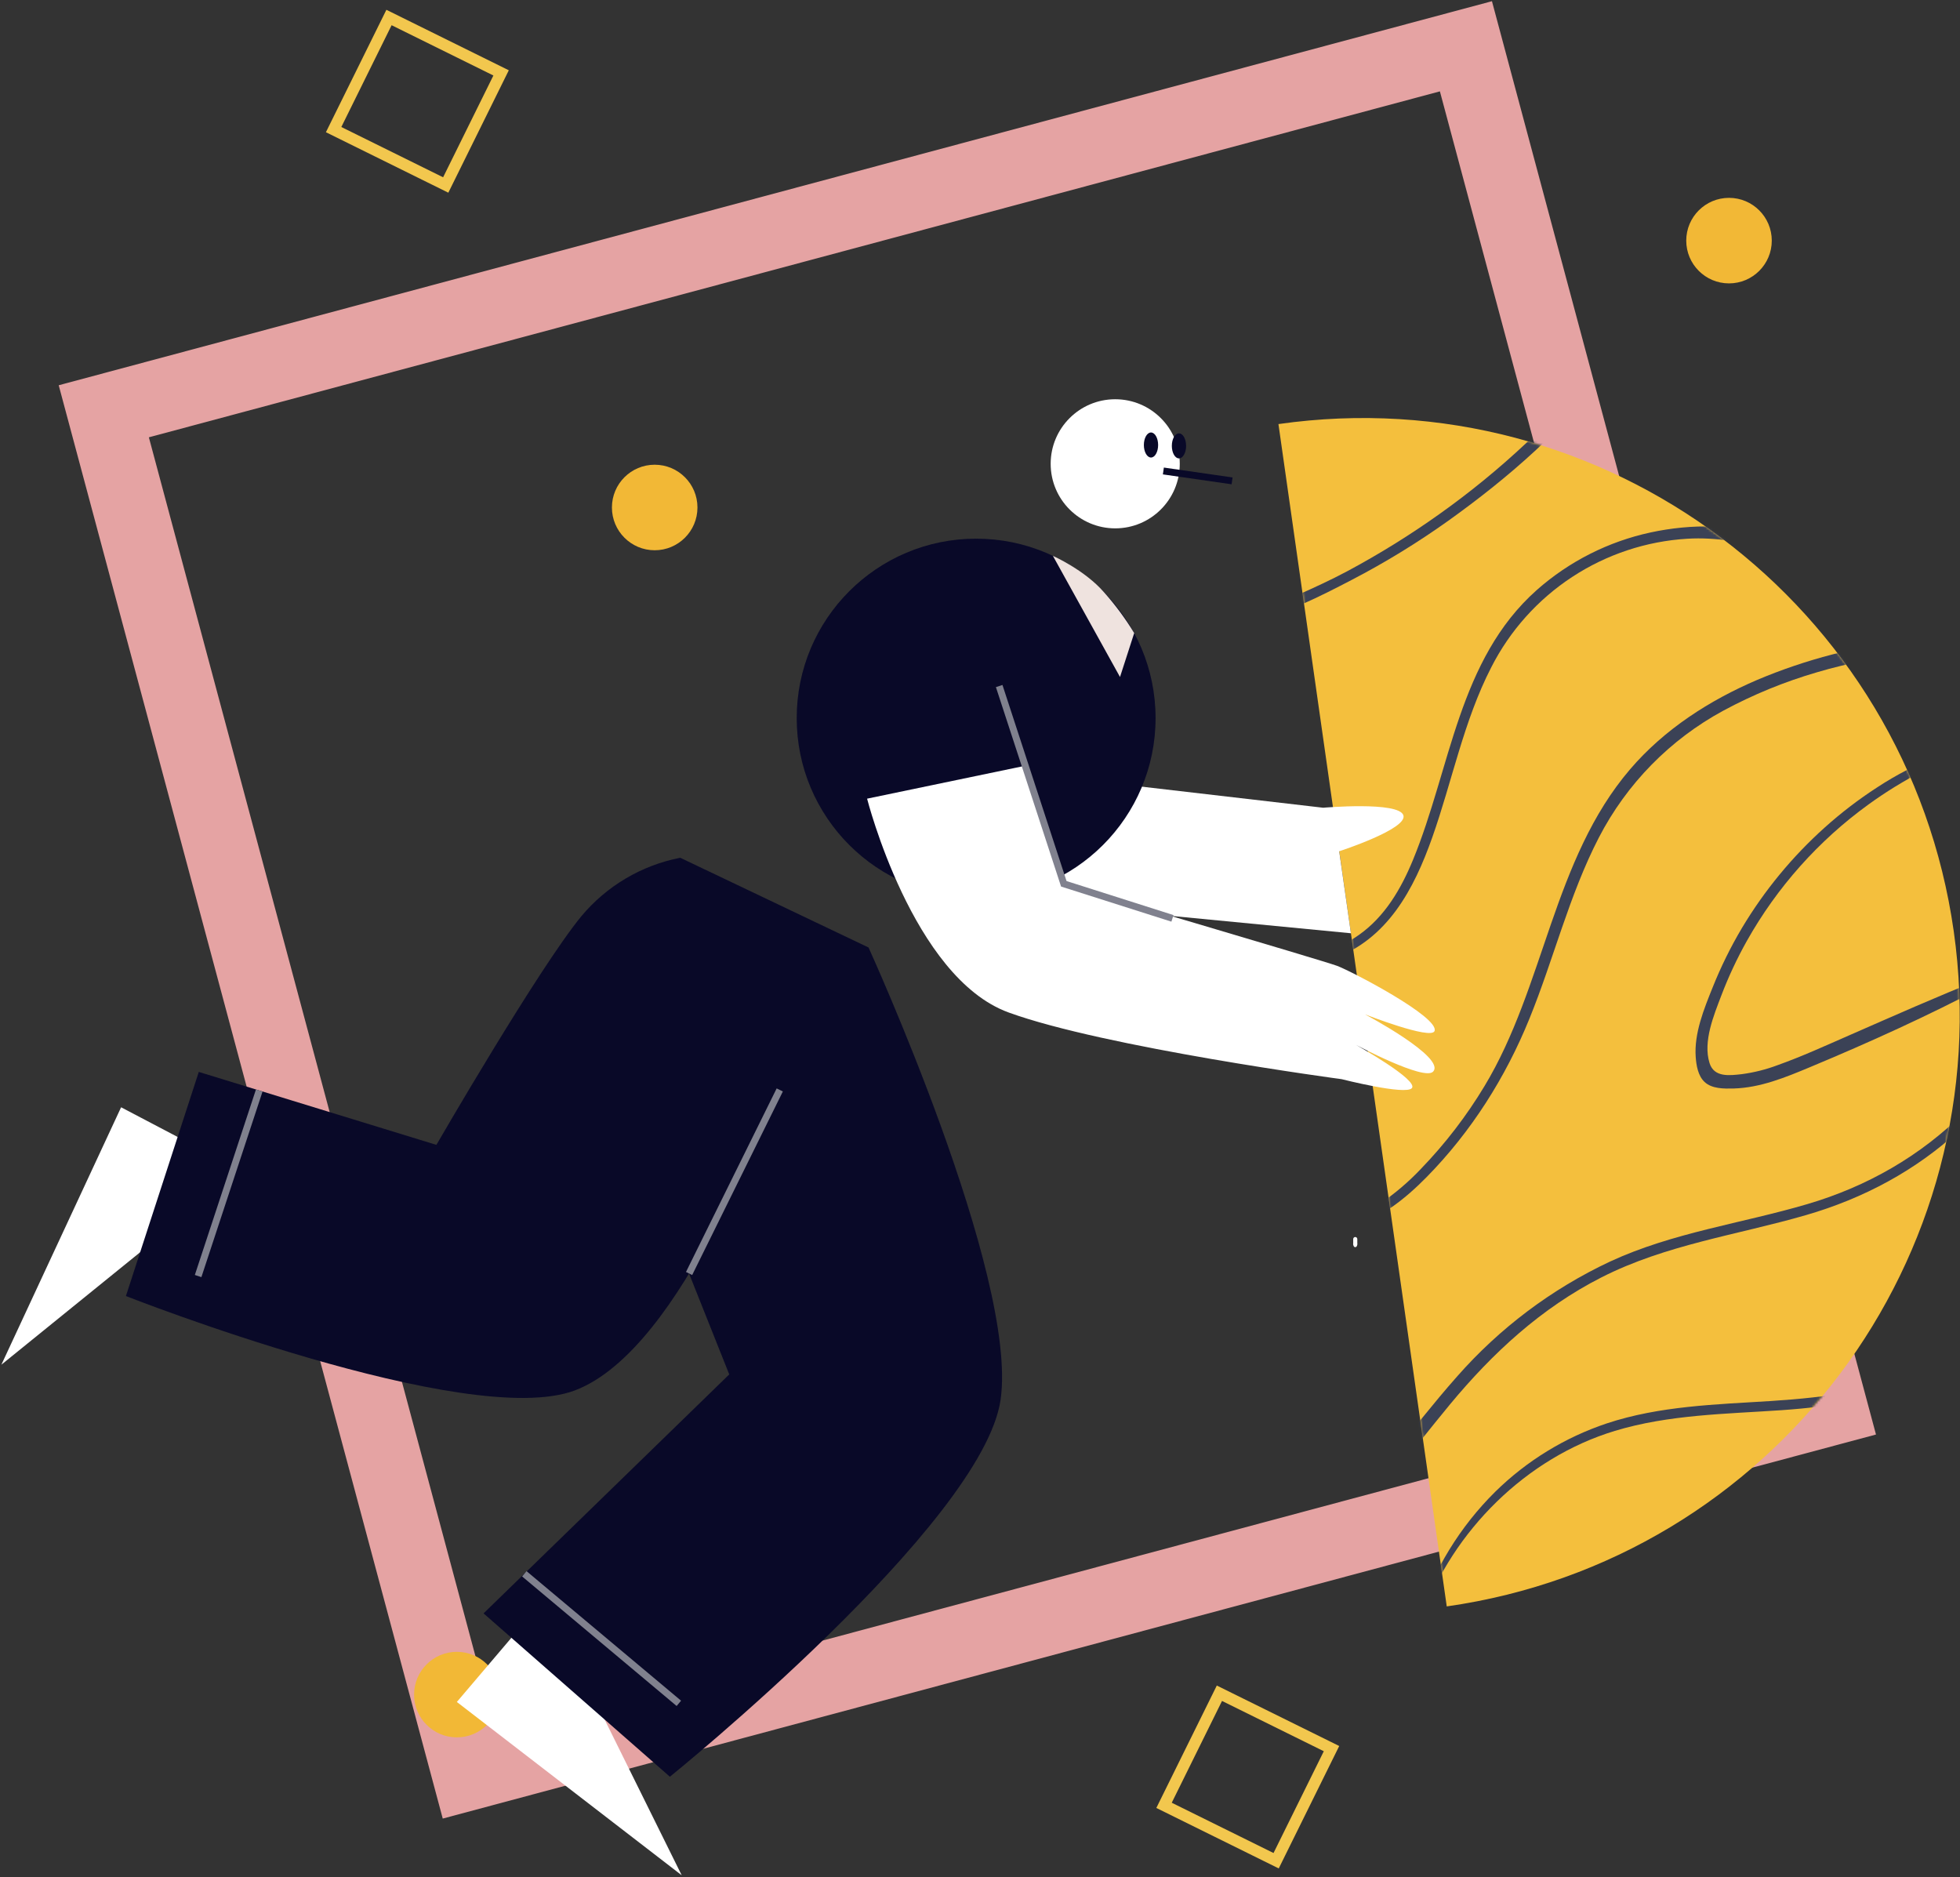 <svg width="852" height="816" viewBox="0 0 852 816" fill="none" xmlns="http://www.w3.org/2000/svg">
<rect x="0" y="0" width="852" height="816" fill="#333333" stroke="none"/>
<rect x="45.116" y="178.772" width="613" height="613" transform="rotate(-15 45.116 178.772)" stroke="#E5A3A3" stroke-width="32"/>
<path d="M284.59 239.18C294.857 239.18 303.18 230.857 303.18 220.59C303.18 210.323 294.857 202 284.59 202C274.323 202 266 210.323 266 220.59C266 230.857 274.323 239.18 284.59 239.18Z" fill="#F2B836"/>
<path d="M751.59 123.18C761.857 123.18 770.18 114.857 770.18 104.59C770.18 94.323 761.857 86 751.59 86C741.323 86 733 94.323 733 104.59C733 114.857 741.323 123.18 751.59 123.18Z" fill="#F2B836"/>
<path d="M198.59 755.18C208.857 755.18 217.18 746.857 217.18 736.59C217.18 726.323 208.857 718 198.59 718C188.323 718 180 726.323 180 736.59C180 746.857 188.323 755.18 198.59 755.18Z" fill="#F2B836"/>
<path d="M217.825 31.682L169.096 7.609L145.024 56.337L193.752 80.41L217.825 31.682Z" stroke="#F2C74E" stroke-width="5" stroke-miterlimit="10"/>
<path d="M578.801 760.072L530.072 736L506 784.728L554.728 808.801L578.801 760.072Z" stroke="#F2C74E" stroke-width="5" stroke-miterlimit="10"/>
<path d="M484.78 229.66C500.277 229.66 512.84 217.097 512.84 201.6C512.84 186.103 500.277 173.54 484.78 173.54C469.283 173.54 456.72 186.103 456.72 201.6C456.72 217.097 469.283 229.66 484.78 229.66Z" fill="white"/>
<path d="M628.89 698.26C770.8 678.06 869.47 546.63 849.27 404.71C829.07 262.79 697.64 164.13 555.73 184.33L628.89 698.26Z" fill="#F4BF3D"/>
<path d="M505.71 204.72L535.58 209.02" stroke="#090928" stroke-width="3" stroke-miterlimit="10"/>
<path d="M500.33 198.87C502.042 198.87 503.43 196.434 503.43 193.43C503.43 190.426 502.042 187.99 500.33 187.99C498.618 187.99 497.23 190.426 497.23 193.43C497.23 196.434 498.618 198.87 500.33 198.87Z" fill="#090928"/>
<path d="M512.49 199.25C514.202 199.25 515.59 196.814 515.59 193.81C515.59 190.806 514.202 188.37 512.49 188.37C510.778 188.37 509.39 190.806 509.39 193.81C509.39 196.814 510.778 199.25 512.49 199.25Z" fill="#090928"/>
<path d="M0.6 593.19L104.86 508.71L52.64 481.3L0.6 593.19Z" fill="white"/>
<path d="M296.33 815.12L236.8 694.85L198.59 739.79L296.33 815.12Z" fill="white"/>
<path d="M334.64 478.28C334.64 478.28 297.64 586.28 249.95 604.35C203.53 621.95 54.73 563.35 54.73 563.35L86.41 465.93L189.7 497.64C189.7 497.64 234.01 421 252.7 398.27C263.685 385.103 278.87 376.123 295.7 372.84L377.54 411.84C377.54 411.84 442.59 554.31 434.97 608.29C427.35 662.27 291.2 772.29 291.2 772.29L210.2 701.29L317 597.42L274.2 490.01L334.64 478.28Z" fill="#090928"/>
<path d="M463.99 393.76L587.23 405.66L582.14 370.02C582.14 370.02 612.02 360.33 610.04 354.38C608.04 348.22 575.17 351.1 575.17 351.1L419.71 333.04L463.99 393.76Z" fill="white"/>
<path d="M424.32 390.14C467.398 390.14 502.32 355.218 502.32 312.14C502.32 269.062 467.398 234.14 424.32 234.14C381.242 234.14 346.32 269.062 346.32 312.14C346.32 355.218 381.242 390.14 424.32 390.14Z" fill="#090928"/>
<path d="M376.92 347.16C376.92 347.16 396.66 424.86 438.41 440.08C480.16 455.3 583.19 469.08 583.19 469.08C583.19 469.08 611.03 476.16 613.73 472.98C616.73 469.43 589.43 454.17 589.43 454.17C589.43 454.17 619.09 469.96 622.96 465.8C628.71 459.65 593.34 440.9 593.34 440.9C593.34 440.9 622.09 452.15 623.59 448.16C625.83 442.16 587.48 422.16 581.24 419.83C575 417.5 462 384.28 462 384.28L444.75 333.04L376.92 347.16Z" fill="white"/>
<path d="M112.69 474.02L86.12 554.66" stroke="#80818E" stroke-width="3" stroke-miterlimit="10"/>
<path d="M227.92 684.08L295.09 740.39" stroke="#80818E" stroke-width="3" stroke-miterlimit="10"/>
<path d="M299.54 553.55L338.96 473.76" stroke="#80818E" stroke-width="3" stroke-miterlimit="10"/>
<path d="M434.34 298.2L462.43 384.16L509.66 399.19" stroke="#80818E" stroke-width="3" stroke-miterlimit="10"/>
<path d="M457.69 241.62L486.86 294.27L493.03 275.19C489.244 268.935 484.892 263.04 480.03 257.58C471.5 247.71 457.69 241.62 457.69 241.62Z" fill="#EFE3DF"/>
<path d="M588.23 538.58V540.29C588.179 540.566 588.185 540.849 588.247 541.122C588.309 541.395 588.426 541.653 588.59 541.88C588.731 542.02 588.921 542.099 589.12 542.099C589.319 542.099 589.509 542.02 589.65 541.88C589.813 541.652 589.928 541.394 589.99 541.121C590.052 540.848 590.058 540.566 590.01 540.29V538.58C590.01 538.344 589.916 538.118 589.749 537.951C589.582 537.784 589.356 537.69 589.12 537.69C588.884 537.69 588.658 537.784 588.491 537.951C588.324 538.118 588.23 538.344 588.23 538.58Z" fill="white"/>
<mask id="mask0_12_6" style="mask-type:luminance" maskUnits="userSpaceOnUse" x="555" y="181" width="297" height="518">
<path d="M628.89 698.26C770.8 678.06 869.47 546.63 849.27 404.71C829.07 262.79 697.64 164.13 555.73 184.33L628.89 698.26Z" fill="white"/>
</mask>
<g mask="url(#mask0_12_6)">
<path d="M557.65 415.8C559.65 413.4 552.04 411.47 553.65 416.67C555.93 424.28 574.65 418.46 579.15 416.87C603.07 408.44 614.61 386.59 622.59 364.02C631.28 339.45 636.25 313.36 648.26 290.02C656.365 274.099 668.488 260.572 683.428 250.776C698.368 240.98 715.608 235.256 733.44 234.17C746.22 233.4 757.86 235.82 770.26 238.37C772.26 238.79 773.88 235.8 771.76 234.82C755.44 227.25 734.76 227.73 717.54 231.43C699.155 235.394 682.098 244.02 668.01 256.48C633.9 286.79 630.65 333.93 614.2 373.81C609.03 386.35 602.02 398.41 590.73 406.37C585.76 409.884 580.251 412.565 574.42 414.31C571.097 415.31 567.684 415.98 564.23 416.31C563.23 416.41 562.15 416.51 561.12 416.53C559.953 416.652 558.775 416.608 557.62 416.4C556.15 415.72 556.03 415.4 557.25 415.62C557.25 415.83 557.54 415.98 557.69 415.8H557.65Z" fill="#3B4256"/>
<path d="M577.81 528.59C577.308 528.623 576.823 528.786 576.403 529.064C575.983 529.342 575.644 529.725 575.417 530.174C575.191 530.624 575.086 531.125 575.113 531.628C575.14 532.13 575.297 532.617 575.57 533.04C577.69 536.77 584.91 534.14 587.83 533.25C600.43 529.41 610.95 520.98 620.06 511.73C639.5 492 654.5 468.29 664.88 442.67C675.45 416.67 682.09 389.1 695 364.09C707.098 340.673 725.962 321.439 749.14 308.89C762.097 301.905 775.756 296.31 789.89 292.2C803.83 288.01 818.2 285.85 832.18 281.98C834.48 281.34 834.11 277.53 831.6 277.7C819.86 278.45 807.86 281.49 796.51 284.47C785.417 287.342 774.548 291.018 763.99 295.47C743.08 304.4 723.46 317.01 708.58 334.4C675.06 373.59 671.5 428.68 645.32 472.07C637.479 485.101 628.182 497.198 617.61 508.13C612.293 513.753 606.382 518.782 599.98 523.13C597.085 525.054 594.03 526.727 590.85 528.13C589.054 528.912 587.21 529.58 585.33 530.13C584.31 530.443 583.28 530.713 582.24 530.94C580.64 531.66 579.24 531.21 578.09 529.61C578.174 529.54 578.236 529.446 578.268 529.342C578.3 529.237 578.302 529.125 578.272 529.02C578.243 528.914 578.184 528.819 578.102 528.747C578.02 528.674 577.918 528.627 577.81 528.61V528.59Z" fill="#3B4256"/>
<path d="M894.74 419.27C884.55 442.96 872.37 464.99 853.97 483.37C834.86 502.47 811.57 515.75 785.71 523.37C757.01 531.83 727.22 535.7 699.86 548.37C674.484 560.285 651.839 577.306 633.34 598.37C612.65 621.7 595.34 647.66 571.7 668.27C570.47 669.34 572.09 671.48 573.46 670.55C596.54 654.91 612.78 631.55 630.33 610.41C648.91 588.02 669.97 568.57 696.08 555.27C724.21 540.95 755.14 536.84 785.08 528.16C810.08 520.91 832.91 508.75 852.08 491C872.39 472.2 889.87 447.17 896.23 419.94C896.44 419.06 895.09 418.37 894.69 419.29L894.74 419.27Z" fill="#3B4256"/>
<path d="M618.01 703.11C631.51 665.38 663.5 633.6 702.01 621.95C725.52 614.84 750.29 614.63 774.59 612.95C796.97 611.38 818.82 607.89 839.59 599.12C860.85 590.12 882.17 576.46 896.98 558.52C897.2 558.3 897.324 558.001 897.324 557.69C897.324 557.379 897.2 557.08 896.98 556.86C896.76 556.64 896.461 556.516 896.15 556.516C895.839 556.516 895.54 556.64 895.32 556.86C886.89 564.56 878.69 572.04 869.26 578.56C860.329 584.751 850.814 590.053 840.85 594.39C818.27 604.21 794.34 607.39 769.95 608.97C745.95 610.48 721.46 611.08 698.43 618.72C680.236 624.811 663.667 634.964 649.98 648.41C634.651 663.577 623.22 682.228 616.66 702.77C616.38 703.61 617.66 703.94 617.97 703.13L618.01 703.11Z" fill="#3B4256"/>
<path d="M543.62 270.54C558.91 266.74 573.7 259.31 587.62 252.05C602.159 244.484 616.153 235.913 629.5 226.4C655.28 207.97 680.8 186.01 699.5 160.27C700.77 158.52 697.97 156.41 696.5 157.97C685.6 169.65 675.14 181.59 663.5 192.53C651.653 203.645 639.068 213.945 625.83 223.36C612.94 232.545 599.476 240.895 585.52 248.36C571.6 255.79 556.9 261.43 542.81 268.48C541.67 269.05 542.48 270.79 543.66 270.48L543.62 270.54Z" fill="#3B4256"/>
<path d="M836.29 335.21L836.85 335.5C836.954 335.555 837.073 335.576 837.19 335.56C837.306 335.544 837.415 335.492 837.5 335.41C838.38 334.71 838.39 334.61 838.44 333.49C838.443 333.299 838.394 333.111 838.299 332.946C838.204 332.78 838.066 332.644 837.9 332.55C834.75 331.15 831.9 333.2 829.02 334.65C824.511 336.964 820.131 339.521 815.9 342.31C807.883 347.506 800.286 353.324 793.18 359.71C779.051 372.388 766.915 387.123 757.18 403.42C752.295 411.653 748.056 420.252 744.5 429.14C740.72 438.52 736.39 449.14 737.11 459.39C737.37 463.09 738.11 467.64 740.98 470.31C744.18 473.31 749.49 473.24 753.56 473.14C765.17 472.83 776.11 468.32 786.67 463.91C812.57 453.11 838.03 441.57 862.86 428.49C864.52 427.62 863.36 424.69 861.56 425.41C842.13 433.13 823.09 441.6 803.94 449.98C793.64 454.48 783.35 459.2 772.75 462.98C767.747 464.864 762.548 466.175 757.25 466.89C751.78 467.51 745.1 468.41 743.12 462.06C740.2 452.68 745 441.28 748.31 432.56C751.399 424.469 755.075 416.615 759.31 409.06C772.462 385.638 790.546 365.354 812.31 349.61C816.003 346.943 819.793 344.41 823.68 342.01C825.84 340.69 828.03 339.42 830.22 338.15C831.93 337.15 834.49 334.97 836.42 334.63C836.358 334.648 836.303 334.683 836.261 334.732C836.219 334.78 836.192 334.84 836.183 334.904C836.175 334.968 836.185 335.032 836.213 335.09C836.241 335.148 836.285 335.197 836.34 335.23L836.29 335.21Z" fill="#3B4256"/>
</g>
</svg>

